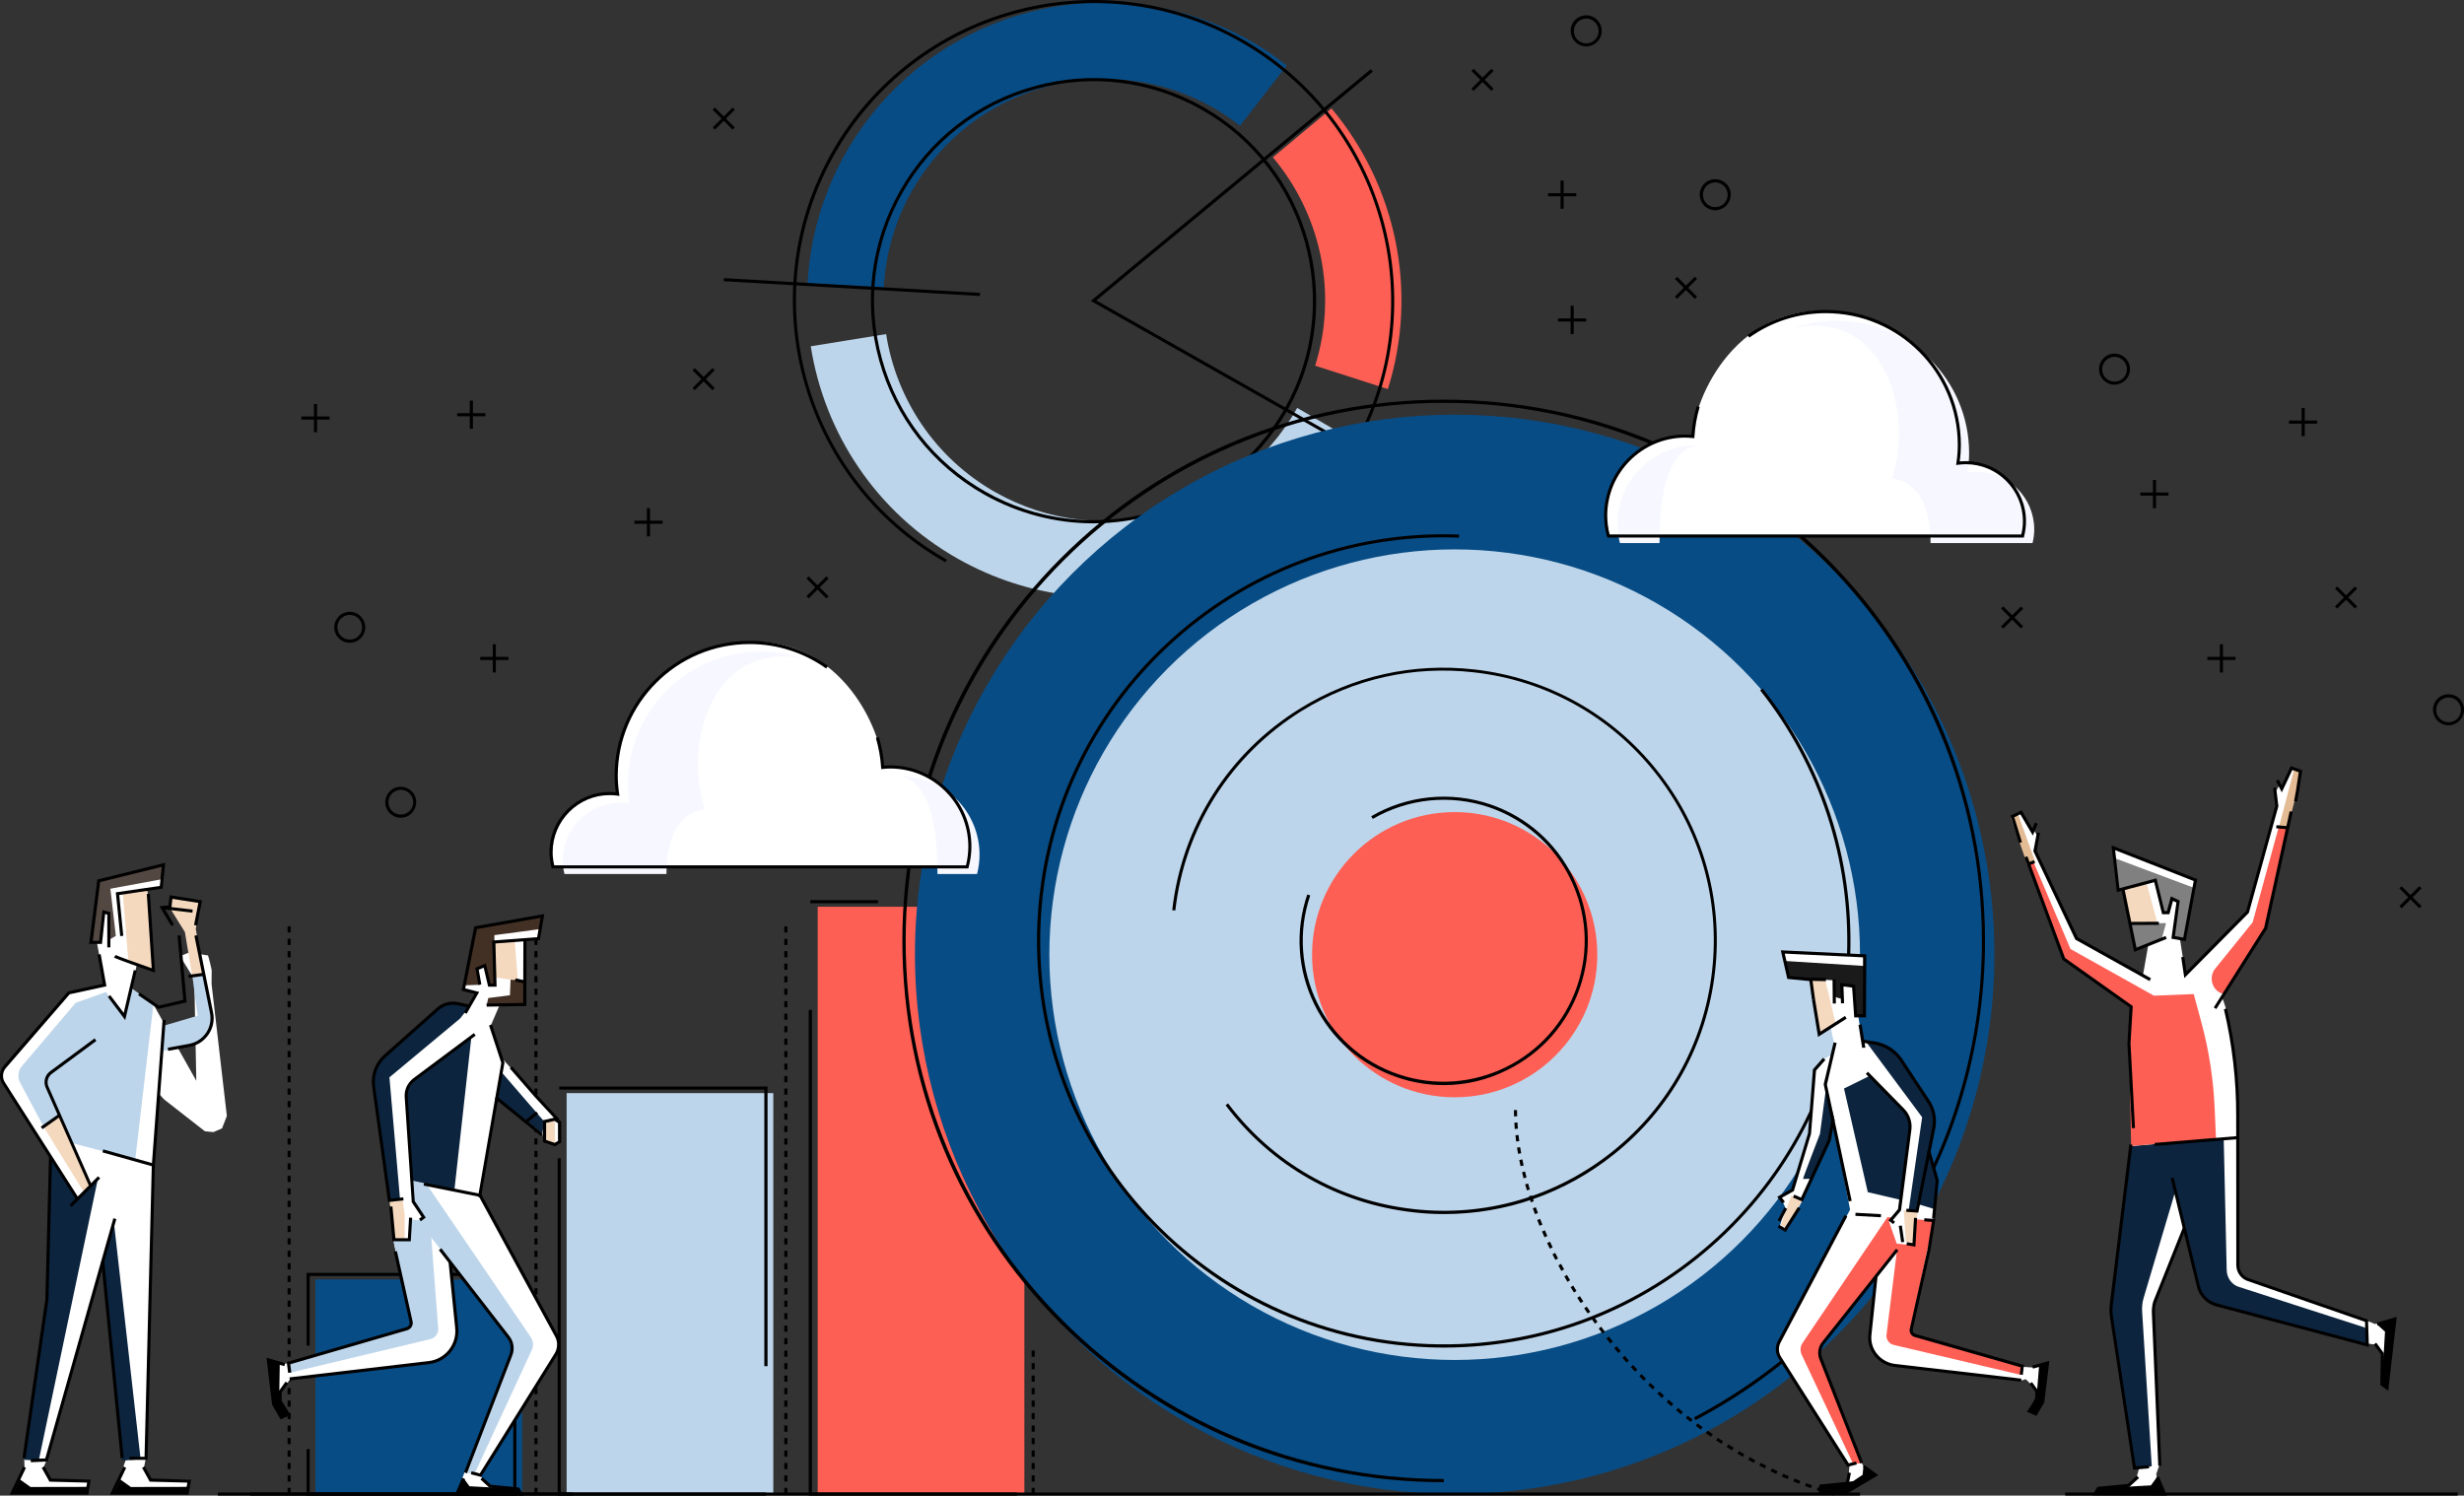 <?xml version="1.0" encoding="utf-8"?>
<!-- Generator: Adobe Illustrator 24.3.0, SVG Export Plug-In . SVG Version: 6.00 Build 0)  -->
<svg version="1.1" id="_x2014_ÎÓÈ_x5F_1" xmlns="http://www.w3.org/2000/svg" xmlns:xlink="http://www.w3.org/1999/xlink"
	 x="0px" y="0px" viewBox="0 0 2308.2 1401.2" style="enable-background:new 0 0 2308.2 1401.2;" xml:space="preserve">
<rect x="0" y="0" width="2308.2" height="1401.2" fill="#333333" stroke="none"/>
<style type="text/css">
	.st0{fill:#FFFFFF;}
	.st1{fill:#BDD5EA;}
	.st2{fill:#074C85;}
	.st3{fill:#FE5F55;}
	.st4{fill:#F4D9BF;}
	.st5{fill:#0C243E;}
	.st6{fill:#534741;}
	.st7{fill:#E3BB94;}
	.st8{fill:#808080;}
	.st9{fill:#423024;}
	.st10{fill:#1A1A1A;}
	.st11{fill:#F7F7FF;}
</style>
<g>
	<path class="st0" d="M175.4,1397.2l1.9-10.6l-36-0.7l-6.5-10.7l2.1-10.6l6.8-272.8l4.8-67.4l5.6,5.9l37.8,29.5c0,0,7.9,0.9,8.1,0.8
		c0.2-0.1,8-3.5,8-3.5l4.5-11.6L198.2,922c0,0,0.1-12.1,0.1-13s-3.2-13.9-3.5-13.9c-0.3,0-17.9-2.7-17.9-2.7l-8.2,3.4l13.3,21.6
		l1.9,95.2L143.7,941c0,0-20-14.6-20.2-14.8c-0.2-0.2,4.7-22.7,4.7-22.7l16,5.9l-5-69.3l-2-6.8l13.9-2l1.4-13.8L91,833.3l-5.8,50.2
		h5.7l7.2,39.8l-33,5.7L3,1001.7l-0.9,6.8v5l45.2,71.7L43.7,1219l-21,146.8l0.3,10L12.9,1398l68.3-0.7l1.7-10.6H46.6l-6.1-11.3
		l3.2-7.6l51.1-181.1l1.3,2.3l18.2,176.4l3.6,2.1l-10.8,30.5L175.4,1397.2z"/>
	<path class="st1" d="M153.8,960.8l31.4-9.2l-5-37.1l10.7-1l7.8,39.6c0,0-1,21.2-19,25.7c-18,4.5-26.9,5.6-26.9,5.6L153.8,960.8z"/>
	<g>
		<g>
			<path class="st2" d="M854.2,179c56.3-99.5,182.6-134.5,282.2-78.2c9,5.1,17.3,10.9,25.2,17.1l43.8-56.5
				c-10.6-8.3-21.7-16.1-33.8-22.9C1037.7-37.2,867.7,9.9,792,143.8c-21.9,38.6-33.2,80.2-35.5,121.7l71.4,3.9
				C829.6,238.6,838,207.7,854.2,179z"/>
			<path class="st1" d="M897.2,523.4c133.9,75.8,303.9,28.7,379.7-105.2c0,0,0-0.1,0.1-0.1l-61.9-36c-0.2,0.3-0.3,0.6-0.4,0.9
				c-56.3,99.5-182.6,134.5-282.2,78.2c-57.2-32.4-93-88-102.4-148.2l-70.6,11.4C772.2,405.3,820.3,479.9,897.2,523.4z"/>
			<path class="st3" d="M1232,342.6l68.1,21.9c28.8-91.5,7.8-190.8-52.8-262.9l-54.9,45.8C1237.5,201,1253.3,274.7,1232,342.6z"/>
		</g>
		<g>
			<path d="M1055.9,561.7l-0.3-2.9c88.6-10,167.6-62.3,211.5-139.8c75.7-133.8,28.5-304.3-105.3-380
				c-133.8-75.7-304.3-28.5-380,105.3C706,278.2,753.2,448.6,887,524.3l-1.4,2.5c-135.2-76.5-182.9-248.8-106.4-384
				C855.7,7.7,1028-40,1163.2,36.5c135.2,76.5,182.9,248.8,106.4,384C1225.3,498.8,1145.4,551.5,1055.9,561.7z"/>
		</g>
		<g>
			<polygon points="1307.3,443.5 1021.8,281.9 1284.1,64.8 1286,67.1 1027,281.5 1308.7,441 			"/>
		</g>
		<g>
			
				<rect x="796.6" y="148.4" transform="matrix(5.766353e-02 -0.998 0.998 5.766353e-02 483.893 1049.898)" width="2.9" height="240.5"/>
		</g>
		<g>
			<path d="M1024.1,490.3c-35.5,0-70.6-9.2-102.4-27.1c-48.5-27.4-83.3-72.1-98.2-125.8c-14.9-53.7-8-109.9,19.5-158.4
				c27.4-48.5,72.1-83.3,125.8-98.2c53.7-14.9,109.9-8,158.4,19.5c100,56.6,135.4,184.1,78.8,284.1c-27.4,48.5-72.1,83.3-125.8,98.2
				C1061.6,487.7,1042.8,490.3,1024.1,490.3z M923.1,460.6c47.8,27,103.3,33.9,156.2,19.2c52.9-14.7,97-49.1,124-96.8
				c55.8-98.6,21-224.3-77.6-280.2c-47.8-27-103.2-33.9-156.2-19.2c-52.9,14.7-97,49.1-124,96.8c-27,47.8-33.9,103.2-19.2,156.2
				C840.9,389.5,875.3,433.6,923.1,460.6z"/>
		</g>
	</g>
	<g>
		<rect x="766" y="849.5" class="st3" width="193.6" height="549.8"/>
		<rect x="530.8" y="1024.1" class="st1" width="193.6" height="375.2"/>
		<rect x="295.5" y="1198.7" class="st2" width="193.6" height="200.6"/>
	</g>
	<circle class="st2" cx="1362.7" cy="894.1" r="505.6"/>
	<polygon class="st4" points="180.1,914.5 173.2,873.2 159.2,850.7 160.8,840.5 187.5,845.7 183.4,870.4 190.8,912.6 	"/>
	<path class="st4" d="M120.3,900.7l-5.2-62.8c0,0,21.2-4.5,22-4.7c0.8-0.1,2.2,8.9,2.2,8.9l4.9,67.2L120.3,900.7z"/>
	<polygon class="st4" points="55.7,1044.6 40.6,1055.3 78.9,1117.4 84.6,1110.4 	"/>
	<polygon points="175.4,1398.7 176.3,1393 122.6,1393.1 112.6,1386 106.5,1398.7 	"/>
	<polygon points="81.4,1398.7 82.4,1393 28.6,1393.1 18.6,1386 12.5,1398.7 	"/>
	<polygon class="st5" points="131.7,1367 106.5,1143.5 96.2,1181.8 114.4,1368.4 	"/>
	<polygon class="st5" points="91.4,1105.8 36.3,1368.4 22.4,1367.6 43.9,1217.4 47.3,1083.7 72.3,1122.8 90.3,1105.8 	"/>
	<path class="st1" d="M126.7,1086.4l17-145.4l-21.1-15.5c0,0-4.9,26.2-5.4,26.5c-0.5,0.3-17.9-22.6-17.9-22.6l-28.4,10.1l-50.4,59.3
		c-3.7,4.3-4.3,10.5-1.7,15.5l21.9,41l15-10.6l11.9,26.3L126.7,1086.4z"/>
	<polygon class="st6" points="151.8,823.7 103.4,832.6 108.5,876.8 102.2,880.5 101.4,855.6 97.2,854.5 93.4,881.8 85.2,882.9 
		92.5,825.2 153.1,810.2 	"/>
	<circle class="st1" cx="1362.7" cy="894.4" r="379.7"/>
	<circle class="st3" cx="1362.7" cy="894.4" r="133.6"/>
	<g>
		<path class="st0" d="M2235.1,1295c1.1-0.3,6.3-57.1,6.3-57.1l-16.6,2.5l-7.7-3.1l-113.3-39.6c0,0-7.8-5.2-7.3-15.9
			c0.5-10.7-0.1-118.9-0.1-118.9s1.3-89.3-14.9-128.6l41.2-66.2l24.6-113.8c0,0,3.4-9.3,3.5-10c0.2-0.8,3.3-22,3.3-22l-6.5-2.7
			c0,0-9,20.1-9.5,19.6c-0.5-0.5-2.5-4-2.5-4l-4.4,7.3l1.3,13.4l-27.7,99.3l-57.4,58.6l-5.2-33.6l5.3-0.7l9.1-53.8l-1.3-1.6
			l-75.6-29.7l4.5,39.7l4.3-1.1l11.7,56.6l12.3-4.6l-5,28.3l-62.3-34c0,0-39.3-81.7-38.9-81.9c0.4-0.2,2.5-13.4,2.6-13.7
			c0.1-0.3-3.9-6.2-3.9-6.2l-0.9,2.2l-11.1-18.9l-7.8,4.3l17,49.4l31.6,84.4l62.6,44.4l-2,35.6l2.7,93l-20.4,155.1l22.8,148.1l4.5,0
			l-2.9,10.3l-11.5,11.4l33.3,1.2l-3-17l3.3-9.5l-5.9-146.5l4.8-16.1l25-57.3l12.9,55.6l5.6,9.6l8.3,5.5l143.5,37.8l0.8-1.4l6.6,1
			l8.3,10.6L2235.1,1295z"/>
		<path class="st5" d="M1995.5,1073.8l87.6-7.6l2.8,123.8c0.2,7.2,4.7,13.5,11.3,15.6l118.4,38.2l2,16l-143.5-37.5l-8.6-7l-4.4-6.9
			l-21.8-88.7l-2.3-1.1l-28.8,97c-1.3,4.3-1.8,8.8-1.5,13.3l9,144.8l-16,1.4l-21.6-142.1c-0.5-3.4-0.6-6.9-0.2-10.3L1995.5,1073.8z"
			/>
		<g>
			<g>
				<polygon class="st7" points="1899.3,810.4 1883.8,766.2 1890.4,762.6 1906.7,807.9 				"/>
				<polygon class="st7" points="2148.9,721.4 2135,774.3 2143.1,775.1 2150.3,747.1 2155,722.6 				"/>
				<path class="st3" d="M2075.5,907l34.7-42.9l24.5-89.5l7.9,0.7l-20.3,94.2l-39,61.7C2072.6,929.4,2068.1,915.5,2075.5,907z"/>
				<path class="st3" d="M2075.9,1066.8l-1.2-27.1c-1.1-27.8-5.3-55.4-12.6-82.2l-7.1-26.2l-37.3,1.5l-78.1-43.7l-34.4-80.9
					l-4.2,1.8l32.4,87.8l63.1,47l-2.1,32.5l2,96.4L2075.9,1066.8z"/>
				<g>
					<path d="M2219.1,1261.9l-143.1-38c-9-2.4-15.9-9.6-18.1-18.8l-24.5-101.3l2.8-0.7l24.5,101.3c1.9,8.2,8.1,14.6,16,16.7
						l139.3,37l-0.5-19.7l-110.1-38.3c-6.3-2.2-10.5-8.2-10.5-14.9l-0.1-137.4l0-2.4c0.1-33.6-3.8-67.2-11.5-99.9l2.8-0.7
						c7.8,32.9,11.7,66.8,11.6,100.6l0,2.4l0.1,137.4c0,5.5,3.4,10.4,8.5,12.2l112,38.9L2219.1,1261.9z"/>
				</g>
				<g>
					<polygon points="2046.2,916.3 2043.3,896.8 2046.2,896.4 2048.2,910.1 2104.1,853.6 2131.4,754.9 2129.3,738.2 2132.2,737.8 
						2134.3,755.1 2134.3,755.4 2106.7,855.1 2106.5,855.4 					"/>
				</g>
				<g>
					<polygon points="2076.2,945.3 2073.8,943.8 2121,869 2144.9,760 2147.8,760.6 2123.8,870.1 2123.7,870.3 					"/>
				</g>
				<g>
					<polygon points="2013.6,919.1 1944.1,880.3 1904.8,797.5 1908.1,779.9 1911,780.5 1907.9,797.1 1946.4,878.2 2015,916.5 					
						"/>
				</g>
				<g>
					<polygon points="1997.1,1057 1992.9,977.4 1994.9,943.9 1932,899.3 1896.5,803.2 1899.2,802.2 1934.5,897.5 1997.9,942.5 
						1995.8,977.4 2000,1056.8 					"/>
				</g>
				<g>
					<polygon points="2151.8,751.1 2149,750.6 2150.9,740.1 2153.4,723.5 2147.4,721.4 2137.5,742.3 2132,731.7 2134.6,730.3 
						2137.4,735.8 2145.9,717.7 2156.7,721.6 2153.8,740.6 					"/>
				</g>
				<g>
					<polygon points="1891.3,789.8 1883.4,764.1 1893.8,759.1 1903.9,776.3 1906.2,770.6 1908.9,771.7 1904.3,782.8 1892.6,762.9 
						1886.9,765.7 1894.1,788.9 					"/>
				</g>
				<g>
					
						<rect x="2017.5" y="1067.1" transform="matrix(0.997 -8.214263e-02 8.214263e-02 0.997 -80.82 172.575)" width="79" height="2.9"/>
				</g>
				<g>
					
						<rect x="2136.7" y="768.9" transform="matrix(8.638091e-02 -0.996 0.996 8.638091e-02 1181.88 2837.719)" width="2.9" height="11.1"/>
				</g>
				<g>
					<rect x="1900.3" y="807" transform="matrix(0.932 -0.361 0.361 0.932 -163.505 742.295)" width="6.9" height="2.9"/>
				</g>
			</g>
			<g>
				<polygon class="st8" points="1980.8,803.9 2055.3,831.8 2046.4,880.1 2035.7,878.2 2041,844.5 2035.2,842.2 2031.5,855.3 
					2026.5,855 2018.3,824.3 1984.2,834 				"/>
				<polygon class="st8" points="2024.9,880.2 2029.1,864.8 1995.9,865.5 2000.3,889.5 				"/>
				<polygon class="st4" points="2021.1,865.1 2010.8,826.9 1989.3,833.3 1995.2,865.2 				"/>
				<g>
					<path d="M2047.5,881.8l-13.4-2.4l4.7-33.9l-3.2-1.5l-3.4,12.5l-6.8,0l-7.4-30l-35,9.3L1978,792l80.3,31.6L2047.5,881.8z
						 M2037.4,877l7.8,1.4l9.8-53l-73.6-28.9l4,35.6l34.7-9.2l7.5,30.6l2.3,0l3.7-13.7l8.3,3.9L2037.4,877z"/>
				</g>
				<g>
					<rect x="1995.2" y="863.6" transform="matrix(1 -5.201668e-03 5.201668e-03 1 -4.473 10.461)" width="27.1" height="2.9"/>
				</g>
				<g>
					<polygon points="1999.2,891.8 1987.2,833.1 1990.1,832.5 2001.4,887.8 2028.6,876.9 2029.7,879.6 					"/>
				</g>
			</g>
		</g>
		<path d="M1965.1,1394.3c0.5,0,49.8-2.7,49.8-2.7l5.5-7.5l7,15l-64-0.3L1965.1,1394.3z"/>
		<path d="M2231.3,1297.4c0.1-0.5,2.9-49.8,2.9-49.8l-6.9-6.3l15.7-5.3l-7.3,63.5L2231.3,1297.4z"/>
		<g>
			<path d="M2021.8,1373.3l-6-143.5c-0.1-3.5,0.3-7.1,1.3-10.5l27.8-69.4l2.7,1.1l-27.8,69.2c-0.9,3-1.3,6.2-1.1,9.4l6,143.5
				L2021.8,1373.3z"/>
		</g>
		<g>
			<path d="M1998.3,1376.9l-21.8-143.4c-0.5-3.6-0.6-7.2-0.2-10.8l18.4-150.6l2.9,0.4l-18.4,150.6c-0.4,3.3-0.4,6.7,0.1,10
				l21.4,140.7l12.4-1.1l0.2,2.9L1998.3,1376.9z"/>
		</g>
		<g>
			<polygon points="2029.9,1401.2 1960.1,1400.9 1964.8,1393 1993.4,1390.2 2001.8,1382.6 2003.8,1384.7 1994.7,1393 1966.5,1395.7 
				1965.2,1398 2025.5,1398.2 2019.7,1384.3 2022.4,1383.2 			"/>
		</g>
		<g>
			<polygon points="2237.2,1303 2229.8,1297.5 2230.3,1268.7 2223.6,1259.6 2226,1257.9 2233.2,1267.8 2232.8,1296.1 2234.9,1297.7 
				2241.8,1237.8 2227.3,1242 2226.5,1239.2 2245.2,1233.7 			"/>
		</g>
	</g>
	<g>
		<path d="M2293.7,679.5c-2.2,0-4.3-0.5-6.3-1.5c-3.5-1.7-6.1-4.6-7.4-8.3c-1.3-3.7-1.1-7.6,0.6-11.1c1.7-3.5,4.6-6.1,8.3-7.4
			c3.7-1.3,7.6-1,11.1,0.6c3.5,1.7,6.1,4.6,7.4,8.3c1.3,3.7,1.1,7.6-0.6,11.1c-1.7,3.5-4.6,6.1-8.3,7.4
			C2296.9,679.3,2295.3,679.5,2293.7,679.5z M2293.7,653.4c-1.3,0-2.6,0.2-3.8,0.7c-2.9,1-5.3,3.1-6.6,5.9c-1.3,2.8-1.5,5.9-0.5,8.9
			c1,2.9,3.1,5.3,5.9,6.6c2.8,1.3,5.9,1.5,8.9,0.5c2.9-1,5.3-3.1,6.6-5.9c1.3-2.8,1.5-5.9,0.5-8.9c-1-2.9-3.1-5.3-5.9-6.6
			C2297.1,653.8,2295.4,653.4,2293.7,653.4z"/>
	</g>
	<g>
		<path d="M1980.8,360.4c-2.2,0-4.3-0.5-6.3-1.5c-3.5-1.7-6.1-4.6-7.4-8.3c-2.6-7.6,1.4-15.9,8.9-18.5c3.7-1.3,7.6-1,11.1,0.6
			c3.5,1.7,6.1,4.6,7.4,8.3c1.3,3.7,1.1,7.6-0.6,11.1c-1.7,3.5-4.6,6.1-8.3,7.4C1984,360.1,1982.4,360.4,1980.8,360.4z
			 M1980.8,334.3c-1.3,0-2.6,0.2-3.8,0.7c-6,2.1-9.2,8.7-7.1,14.8c1,2.9,3.1,5.3,5.9,6.6c2.8,1.3,5.9,1.5,8.9,0.5
			c2.9-1,5.3-3.1,6.6-5.9c1.3-2.8,1.5-5.9,0.5-8.9c-1-2.9-3.1-5.3-5.9-6.6C1984.3,334.7,1982.6,334.3,1980.8,334.3z"/>
	</g>
	<g>
		<path d="M327.6,602.2c-6,0-11.6-3.8-13.7-9.7c-2.6-7.6,1.4-15.9,8.9-18.5c3.7-1.3,7.6-1.1,11.1,0.6c3.5,1.7,6.1,4.6,7.4,8.3
			c1.3,3.7,1.1,7.6-0.6,11.1c-1.7,3.5-4.6,6.1-8.3,7.4C330.8,601.9,329.2,602.2,327.6,602.2z M323.8,576.7c-6,2.1-9.2,8.7-7.1,14.8
			c2.1,6,8.7,9.2,14.8,7.1c2.9-1,5.3-3.1,6.6-5.9c1.3-2.8,1.5-5.9,0.5-8.9c-1-2.9-3.1-5.3-5.9-6.6
			C329.9,575.9,326.7,575.7,323.8,576.7L323.8,576.7z"/>
	</g>
	<g>
		<path d="M375.4,766.1c-6,0-11.6-3.8-13.7-9.7c-2.6-7.6,1.4-15.9,8.9-18.5c7.6-2.6,15.9,1.4,18.5,8.9c2.6,7.6-1.4,15.9-8.9,18.5
			C378.6,765.8,377,766.1,375.4,766.1z M375.4,739.9c-1.3,0-2.6,0.2-3.8,0.7c-6,2.1-9.2,8.7-7.1,14.8c1,2.9,3.1,5.3,5.9,6.6
			c2.8,1.3,5.9,1.5,8.9,0.5c2.9-1,5.3-3.1,6.6-5.9c1.3-2.8,1.5-5.9,0.5-8.9c-1-2.9-3.1-5.3-5.9-6.6
			C378.8,740.3,377.1,739.9,375.4,739.9z"/>
	</g>
	<g>
		<path d="M1485.9,43.5c-2.2,0-4.3-0.5-6.3-1.5c-3.5-1.7-6.1-4.6-7.4-8.3c-1.3-3.7-1.1-7.6,0.6-11.1c1.7-3.5,4.6-6.1,8.3-7.4
			c3.7-1.3,7.6-1.1,11.1,0.6c3.5,1.7,6.1,4.6,7.4,8.3c1.3,3.7,1.1,7.6-0.6,11.1c-1.7,3.5-4.6,6.1-8.3,7.4
			C1489.1,43.3,1487.5,43.5,1485.9,43.5z M1485.9,17.4c-1.3,0-2.6,0.2-3.8,0.7c-2.9,1-5.3,3.1-6.6,5.9c-1.3,2.8-1.5,5.9-0.5,8.9
			c1,2.9,3.1,5.3,5.9,6.6c2.8,1.3,5.9,1.5,8.9,0.5c2.9-1,5.3-3.1,6.6-5.9c1.3-2.8,1.5-5.9,0.5-8.9c-1-2.9-3.1-5.3-5.9-6.6
			C1489.4,17.8,1487.7,17.4,1485.9,17.4z"/>
	</g>
	<g>
		<path d="M1606.8,197c-2.2,0-4.3-0.5-6.3-1.5c-3.5-1.7-6.1-4.6-7.4-8.3c-1.3-3.7-1.1-7.6,0.6-11.1c1.7-3.5,4.6-6.1,8.3-7.4
			c7.6-2.6,15.9,1.4,18.5,8.9c2.6,7.6-1.4,15.9-8.9,18.5C1610,196.7,1608.4,197,1606.8,197z M1603,171.5c-2.9,1-5.3,3.1-6.6,5.9
			c-1.3,2.8-1.5,5.9-0.5,8.9c1,2.9,3.1,5.3,5.9,6.6c2.8,1.3,5.9,1.5,8.9,0.5c6-2.1,9.2-8.7,7.1-14.8
			C1615.7,172.6,1609,169.4,1603,171.5L1603,171.5z"/>
	</g>
	<g>
		<g>
			<rect x="2144.3" y="394" width="26.4" height="2.9"/>
		</g>
		<g>
			<rect x="2156.1" y="382.2" width="2.9" height="26.4"/>
		</g>
	</g>
	<g>
		<g>
			<rect x="1459.5" y="298.3" width="26.4" height="2.9"/>
		</g>
		<g>
			<rect x="1471.3" y="286.5" width="2.9" height="26.4"/>
		</g>
	</g>
	<g>
		<g>
			<rect x="594.3" y="487.8" width="26.4" height="2.9"/>
		</g>
		<g>
			<rect x="606" y="476.1" width="2.9" height="26.4"/>
		</g>
	</g>
	<g>
		<g>
			<rect x="449.9" y="615.4" width="26.4" height="2.9"/>
		</g>
		<g>
			<rect x="461.6" y="603.6" width="2.9" height="26.4"/>
		</g>
	</g>
	<g>
		<g>
			<rect x="282.3" y="390.2" width="26.4" height="2.9"/>
		</g>
		<g>
			<rect x="294.1" y="378.5" width="2.9" height="26.4"/>
		</g>
	</g>
	<g>
		<g>
			<rect x="428.3" y="387.1" width="26.4" height="2.9"/>
		</g>
		<g>
			<rect x="440.1" y="375.3" width="2.9" height="26.4"/>
		</g>
	</g>
	<g>
		<g>
			<rect x="2067.8" y="615.4" width="26.4" height="2.9"/>
		</g>
		<g>
			<rect x="2079.5" y="603.6" width="2.9" height="26.4"/>
		</g>
	</g>
	<g>
		<g>
			<rect x="2005" y="461.4" width="26.4" height="2.9"/>
		</g>
		<g>
			<rect x="2016.8" y="449.7" width="2.9" height="26.4"/>
		</g>
	</g>
	<g>
		<g>
			<rect x="1450.2" y="181" width="26.4" height="2.9"/>
		</g>
		<g>
			<rect x="1461.9" y="169.2" width="2.9" height="26.4"/>
		</g>
	</g>
	<g>
		<g>
			<rect x="2256.9" y="827.2" transform="matrix(0.707 -0.707 0.707 0.707 67.228 1843.093)" width="2.9" height="26.4"/>
		</g>
		<g>
			<rect x="2245.2" y="838.9" transform="matrix(0.707 -0.707 0.707 0.707 67.247 1843.134)" width="26.4" height="2.9"/>
		</g>
	</g>
	<g>
		<g>
			<rect x="2196.6" y="546.4" transform="matrix(0.707 -0.707 0.707 0.707 248.075 1718.176)" width="2.9" height="26.4"/>
		</g>
		<g>
			<rect x="2184.8" y="558.2" transform="matrix(0.707 -0.707 0.707 0.707 248.047 1718.128)" width="26.4" height="2.9"/>
		</g>
	</g>
	<g>
		<g>
			<rect x="1883.7" y="565.1" transform="matrix(0.707 -0.707 0.707 0.707 143.198 1502.353)" width="2.9" height="26.4"/>
		</g>
		<g>
			<rect x="1871.9" y="576.9" transform="matrix(0.707 -0.707 0.707 0.707 143.237 1502.428)" width="26.4" height="2.9"/>
		</g>
	</g>
	<g>
		<g>
			<rect x="1578.1" y="256.3" transform="matrix(0.707 -0.707 0.707 0.707 272.138 1195.902)" width="2.9" height="26.4"/>
		</g>
		<g>
			<rect x="1566.4" y="268" transform="matrix(0.707 -0.707 0.707 0.707 272.112 1195.866)" width="26.4" height="2.9"/>
		</g>
	</g>
	<g>
		<g>
			<rect x="657.8" y="342" transform="matrix(0.707 -0.707 0.707 0.707 -58.075 570.207)" width="2.9" height="26.4"/>
		</g>
		<g>
			<rect x="646.1" y="353.7" transform="matrix(0.707 -0.707 0.707 0.707 -58.075 570.207)" width="26.4" height="2.9"/>
		</g>
	</g>
	<g>
		<g>
			<rect x="676.6" y="97.8" transform="matrix(0.707 -0.707 0.707 0.707 120.088 511.986)" width="2.9" height="26.4"/>
		</g>
		<g>
			<rect x="664.9" y="109.6" transform="matrix(0.707 -0.707 0.707 0.707 120.088 511.986)" width="26.4" height="2.9"/>
		</g>
	</g>
	<g>
		<g>
			<rect x="764.5" y="537.1" transform="matrix(0.707 -0.707 0.707 0.707 -164.765 702.809)" width="2.9" height="26.4"/>
		</g>
		<g>
			<rect x="752.8" y="548.8" transform="matrix(0.707 -0.707 0.707 0.707 -164.764 702.812)" width="26.4" height="2.9"/>
		</g>
	</g>
	<g>
		<g>
			<rect x="1387.5" y="61.4" transform="matrix(0.707 -0.707 0.707 0.707 354.067 1004.015)" width="2.9" height="26.4"/>
		</g>
		<g>
			<rect x="1375.7" y="73.2" transform="matrix(0.707 -0.707 0.707 0.707 354.02 1003.963)" width="26.4" height="2.9"/>
		</g>
	</g>
	<g>
		<rect x="164.8" y="837.5" transform="matrix(0.115 -0.993 0.993 0.115 -699.185 919.035)" width="2.9" height="29"/>
	</g>
	<g>
		<rect x="176" y="912.1" transform="matrix(0.992 -0.129 0.129 0.992 -115.921 31.161)" width="14.9" height="2.9"/>
	</g>
	<g>
		<rect x="1934.6" y="1398.3" width="367.7" height="2.9"/>
	</g>
	<g>
		<path d="M272.3,1399.7h-2.9v-5.8h2.9V1399.7z M272.3,1388h-2.9v-5.8h2.9V1388z M272.3,1376.4h-2.9v-5.8h2.9V1376.4z M272.3,1364.7
			h-2.9v-5.8h2.9V1364.7z M272.3,1353h-2.9v-5.8h2.9V1353z M272.3,1341.3h-2.9v-5.8h2.9V1341.3z M272.3,1329.6h-2.9v-5.8h2.9V1329.6
			z M272.3,1317.9h-2.9v-5.8h2.9V1317.9z M272.3,1306.2h-2.9v-5.8h2.9V1306.2z M272.3,1294.5h-2.9v-5.8h2.9V1294.5z M272.3,1282.8
			h-2.9v-5.8h2.9V1282.8z M272.3,1271.1h-2.9v-5.8h2.9V1271.1z M272.3,1259.4h-2.9v-5.8h2.9V1259.4z M272.3,1247.7h-2.9v-5.8h2.9
			V1247.7z M272.3,1236h-2.9v-5.8h2.9V1236z M272.3,1224.3h-2.9v-5.8h2.9V1224.3z M272.3,1212.7h-2.9v-5.8h2.9V1212.7z M272.3,1201
			h-2.9v-5.8h2.9V1201z M272.3,1189.3h-2.9v-5.8h2.9V1189.3z M272.3,1177.6h-2.9v-5.8h2.9V1177.6z M272.3,1165.9h-2.9v-5.8h2.9
			V1165.9z M272.3,1154.2h-2.9v-5.8h2.9V1154.2z M272.3,1142.5h-2.9v-5.8h2.9V1142.5z M272.3,1130.8h-2.9v-5.8h2.9V1130.8z
			 M272.3,1119.1h-2.9v-5.8h2.9V1119.1z M272.3,1107.4h-2.9v-5.8h2.9V1107.4z M272.3,1095.7h-2.9v-5.8h2.9V1095.7z M272.3,1084h-2.9
			v-5.8h2.9V1084z M272.3,1072.3h-2.9v-5.8h2.9V1072.3z M272.3,1060.6h-2.9v-5.8h2.9V1060.6z M272.3,1049h-2.9v-5.8h2.9V1049z
			 M272.3,1037.3h-2.9v-5.8h2.9V1037.3z M272.3,1025.6h-2.9v-5.8h2.9V1025.6z M272.3,1013.9h-2.9v-5.8h2.9V1013.9z M272.3,1002.2
			h-2.9v-5.8h2.9V1002.2z M272.3,990.5h-2.9v-5.8h2.9V990.5z M272.3,978.8h-2.9v-5.8h2.9V978.8z M272.3,967.1h-2.9v-5.8h2.9V967.1z
			 M272.3,955.4h-2.9v-5.8h2.9V955.4z M272.3,943.7h-2.9v-5.8h2.9V943.7z M272.3,932h-2.9v-5.8h2.9V932z M272.3,920.3h-2.9v-5.8h2.9
			V920.3z M272.3,908.6h-2.9v-5.8h2.9V908.6z M272.3,896.9h-2.9v-5.8h2.9V896.9z M272.3,885.3h-2.9v-5.8h2.9V885.3z M272.3,873.6
			h-2.9v-5.8h2.9V873.6z"/>
	</g>
	<g>
		<path d="M503.5,1399.7h-2.9v-5.8h2.9V1399.7z M503.5,1388h-2.9v-5.8h2.9V1388z M503.5,1376.4h-2.9v-5.8h2.9V1376.4z M503.5,1364.7
			h-2.9v-5.8h2.9V1364.7z M503.5,1353h-2.9v-5.8h2.9V1353z M503.5,1341.3h-2.9v-5.8h2.9V1341.3z M503.5,1329.6h-2.9v-5.8h2.9V1329.6
			z M503.5,1317.9h-2.9v-5.8h2.9V1317.9z M503.5,1306.2h-2.9v-5.8h2.9V1306.2z M503.5,1294.5h-2.9v-5.8h2.9V1294.5z M503.5,1282.8
			h-2.9v-5.8h2.9V1282.8z M503.5,1271.1h-2.9v-5.8h2.9V1271.1z M503.5,1259.4h-2.9v-5.8h2.9V1259.4z M503.5,1247.7h-2.9v-5.8h2.9
			V1247.7z M503.5,1236h-2.9v-5.8h2.9V1236z M503.5,1224.3h-2.9v-5.8h2.9V1224.3z M503.5,1212.7h-2.9v-5.8h2.9V1212.7z M503.5,1201
			h-2.9v-5.8h2.9V1201z M503.5,1189.3h-2.9v-5.8h2.9V1189.3z M503.5,1177.6h-2.9v-5.8h2.9V1177.6z M503.5,1165.9h-2.9v-5.8h2.9
			V1165.9z M503.5,1154.2h-2.9v-5.8h2.9V1154.2z M503.5,1142.5h-2.9v-5.8h2.9V1142.5z M503.5,1130.8h-2.9v-5.8h2.9V1130.8z
			 M503.5,1119.1h-2.9v-5.8h2.9V1119.1z M503.5,1107.4h-2.9v-5.8h2.9V1107.4z M503.5,1095.7h-2.9v-5.8h2.9V1095.7z M503.5,1084h-2.9
			v-5.8h2.9V1084z M503.5,1072.3h-2.9v-5.8h2.9V1072.3z M503.5,1060.6h-2.9v-5.8h2.9V1060.6z M503.5,1049h-2.9v-5.8h2.9V1049z
			 M503.5,1037.3h-2.9v-5.8h2.9V1037.3z M503.5,1025.6h-2.9v-5.8h2.9V1025.6z M503.5,1013.9h-2.9v-5.8h2.9V1013.9z M503.5,1002.2
			h-2.9v-5.8h2.9V1002.2z M503.5,990.5h-2.9v-5.8h2.9V990.5z M503.5,978.8h-2.9v-5.8h2.9V978.8z M503.5,967.1h-2.9v-5.8h2.9V967.1z
			 M503.5,955.4h-2.9v-5.8h2.9V955.4z M503.5,943.7h-2.9v-5.8h2.9V943.7z M503.5,932h-2.9v-5.8h2.9V932z M503.5,920.3h-2.9v-5.8h2.9
			V920.3z M503.5,908.6h-2.9v-5.8h2.9V908.6z M503.5,896.9h-2.9v-5.8h2.9V896.9z M503.5,885.3h-2.9v-5.8h2.9V885.3z M503.5,873.6
			h-2.9v-5.8h2.9V873.6z"/>
	</g>
	<g>
		<path d="M737.6,1399.7h-2.9v-5.8h2.9V1399.7z M737.6,1388h-2.9v-5.8h2.9V1388z M737.6,1376.4h-2.9v-5.8h2.9V1376.4z M737.6,1364.7
			h-2.9v-5.8h2.9V1364.7z M737.6,1353h-2.9v-5.8h2.9V1353z M737.6,1341.3h-2.9v-5.8h2.9V1341.3z M737.6,1329.6h-2.9v-5.8h2.9V1329.6
			z M737.6,1317.9h-2.9v-5.8h2.9V1317.9z M737.6,1306.2h-2.9v-5.8h2.9V1306.2z M737.6,1294.5h-2.9v-5.8h2.9V1294.5z M737.6,1282.8
			h-2.9v-5.8h2.9V1282.8z M737.6,1271.1h-2.9v-5.8h2.9V1271.1z M737.6,1259.4h-2.9v-5.8h2.9V1259.4z M737.6,1247.7h-2.9v-5.8h2.9
			V1247.7z M737.6,1236h-2.9v-5.8h2.9V1236z M737.6,1224.3h-2.9v-5.8h2.9V1224.3z M737.6,1212.7h-2.9v-5.8h2.9V1212.7z M737.6,1201
			h-2.9v-5.8h2.9V1201z M737.6,1189.3h-2.9v-5.8h2.9V1189.3z M737.6,1177.6h-2.9v-5.8h2.9V1177.6z M737.6,1165.9h-2.9v-5.8h2.9
			V1165.9z M737.6,1154.2h-2.9v-5.8h2.9V1154.2z M737.6,1142.5h-2.9v-5.8h2.9V1142.5z M737.6,1130.8h-2.9v-5.8h2.9V1130.8z
			 M737.6,1119.1h-2.9v-5.8h2.9V1119.1z M737.6,1107.4h-2.9v-5.8h2.9V1107.4z M737.6,1095.7h-2.9v-5.8h2.9V1095.7z M737.6,1084h-2.9
			v-5.8h2.9V1084z M737.6,1072.3h-2.9v-5.8h2.9V1072.3z M737.6,1060.6h-2.9v-5.8h2.9V1060.6z M737.6,1049h-2.9v-5.8h2.9V1049z
			 M737.6,1037.3h-2.9v-5.8h2.9V1037.3z M737.6,1025.6h-2.9v-5.8h2.9V1025.6z M737.6,1013.9h-2.9v-5.8h2.9V1013.9z M737.6,1002.2
			h-2.9v-5.8h2.9V1002.2z M737.6,990.5h-2.9v-5.8h2.9V990.5z M737.6,978.8h-2.9v-5.8h2.9V978.8z M737.6,967.1h-2.9v-5.8h2.9V967.1z
			 M737.6,955.4h-2.9v-5.8h2.9V955.4z M737.6,943.7h-2.9v-5.8h2.9V943.7z M737.6,932h-2.9v-5.8h2.9V932z M737.6,920.3h-2.9v-5.8h2.9
			V920.3z M737.6,908.6h-2.9v-5.8h2.9V908.6z M737.6,896.9h-2.9v-5.8h2.9V896.9z M737.6,885.3h-2.9v-5.8h2.9V885.3z M737.6,873.6
			h-2.9v-5.8h2.9V873.6z"/>
	</g>
	<g>
		<path d="M969.3,1399.7h-2.9v-5.8h2.9V1399.7z M969.3,1388h-2.9v-5.8h2.9V1388z M969.3,1376.4h-2.9v-5.8h2.9V1376.4z M969.3,1364.7
			h-2.9v-5.8h2.9V1364.7z M969.3,1353h-2.9v-5.8h2.9V1353z M969.3,1341.3h-2.9v-5.8h2.9V1341.3z M969.3,1329.6h-2.9v-5.8h2.9V1329.6
			z M969.3,1317.9h-2.9v-5.8h2.9V1317.9z M969.3,1306.2h-2.9v-5.8h2.9V1306.2z M969.3,1294.5h-2.9v-5.8h2.9V1294.5z M969.3,1282.8
			h-2.9v-5.8h2.9V1282.8z M969.3,1271.1h-2.9v-5.8h2.9V1271.1z"/>
	</g>
	<g>
		<rect x="204.1" y="1398.3" width="1538.3" height="2.9"/>
	</g>
	<g>
		<g>
			<rect x="759.1" y="843.3" width="63.4" height="2.9"/>
		</g>
		<g>
			<polygon points="952.7,1401.2 757.6,1401.2 757.6,946.1 760.6,946.1 760.6,1398.3 952.7,1398.3 			"/>
		</g>
		<g>
			<polygon points="719,1279.9 716,1279.9 716,1020.8 523.9,1020.8 523.9,1017.9 719,1017.9 			"/>
		</g>
		<g>
			<polygon points="717.5,1401.2 522.4,1401.2 522.4,1085.1 525.3,1085.1 525.3,1398.3 717.5,1398.3 			"/>
		</g>
		<g>
			<polygon points="483.7,1401.2 287.2,1401.2 287.2,1357.6 290.1,1357.6 290.1,1398.3 480.8,1398.3 480.8,1195.4 290.1,1195.4 
				290.1,1260.7 287.2,1260.7 287.2,1192.5 483.7,1192.5 			"/>
		</g>
	</g>
	<g>
		<g>
			<path d="M1352.5,1016.6c-14.6,0-29.3-2.4-43.6-7.3c-34.1-11.6-61.7-35.8-77.6-68.2c-15.9-32.3-18.3-69-6.7-103.1l2.8,0.9
				c-23.4,68.9,13.6,144.1,82.5,167.5c68.9,23.4,144.1-13.6,167.5-82.5c11.4-33.4,9-69.2-6.5-100.9c-15.6-31.6-42.6-55.3-75.9-66.7
				c-36.2-12.3-75.9-8.3-109,10.9l-1.5-2.5c33.8-19.7,74.4-23.7,111.4-11.2c34.1,11.6,61.7,35.8,77.6,68.2
				c15.9,32.3,18.3,69,6.7,103.1c-11.6,34.1-35.8,61.7-68.2,77.6C1393.2,1011.9,1372.9,1016.6,1352.5,1016.6z"/>
		</g>
		<g>
			<path d="M1352.9,1137.4c-9.7,0-19.5-0.5-29.3-1.7c-70.4-8-132.7-43.6-175.5-100.2l2.3-1.8c42.2,56,103.8,91.1,173.5,99
				c67.1,7.6,133.2-11.4,186.1-53.5c52.9-42.1,86.2-102.2,93.8-169.4c7.6-67.1-11.4-133.2-53.5-186.1
				c-42.1-52.9-102.2-86.2-169.4-93.8c-56.9-6.5-112.7,6-161.3,36C1153,707.3,1109.8,775.4,1101,853l-2.9-0.3
				c8.9-78.5,52.6-147.4,119.9-189c49.2-30.4,105.6-43,163.2-36.5c67.9,7.7,128.8,41.4,171.3,94.9c42.6,53.5,61.8,120.3,54.1,188.2
				c-7.7,67.9-41.4,128.8-94.9,171.3C1466,1118.1,1410.5,1137.4,1352.9,1137.4z"/>
		</g>
		<g>
			<path d="M1352.6,1262.5c-4.8,0-9.7-0.1-14.6-0.3c-209.9-7.9-374.2-185.2-366.3-395.1c7.9-209.9,185.2-374.2,395.1-366.3l-0.1,2.9
				c-208.3-7.9-384.1,155.2-392,363.5c-7.9,208.3,155.2,384.1,363.5,392c208.3,7.9,384.2-155.2,392-363.5
				c3.4-90-25.5-178.4-81.3-248.9l2.3-1.8c56.3,71,85.4,160.1,82,250.8C1725.3,1100.9,1556,1262.5,1352.6,1262.5z"/>
		</g>
		<g>
			<path d="M1352.4,1388.6c-135.4,0-262.8-52.7-358.6-148.5C898,1144.3,845.3,1017,845.3,881.5c0-135.4,52.7-262.8,148.5-358.6
				c95.8-95.8,223.1-148.5,358.6-148.5c135.4,0,262.8,52.7,358.6,148.5c95.8,95.8,148.5,223.1,148.5,358.6
				c0,188.9-103.9,360.9-271.2,449l-1.4-2.6c166.3-87.6,269.7-258.6,269.7-446.4c0-278-226.2-504.1-504.1-504.1
				c-278,0-504.1,226.2-504.1,504.1c0,278,226.2,504.1,504.1,504.1V1388.6z"/>
		</g>
	</g>
	<g>
		<path d="M145.3,911.2l-2.1-0.7c-8.1-2.8-34.8-12.2-36.5-13.5l1.8-2.3l-0.9,1.2l0.8-1.2c1.5,1,20.6,7.8,33.7,12.4l-4.6-69.6
			l2.9-0.2L145.3,911.2z"/>
	</g>
	<g>
		<polygon points="103.4,887.6 100.5,887.6 100.5,856.9 98.5,856.3 95.5,884.3 83.5,884.3 91.2,824 154.8,808.3 152.3,832.5 
			111.7,838.5 115.5,876.7 112.6,877 108.5,836 149.7,830 151.5,812.1 93.8,826.4 86.9,881.4 92.9,881.4 96,852.6 103.4,854.6 		"/>
	</g>
	<g>
		<polygon points="148.2,945.2 129.4,932.3 131,929.9 148.8,942.1 171.7,936.7 166.3,876.5 169.3,876.2 174.8,939 		"/>
	</g>
	<g>
		<path d="M157.6,984.5l-0.5-2.9l20.1-3.7c6.5-1.2,12.1-4.9,15.8-10.3c3.7-5.5,5-12.1,3.7-18.5l-14.6-72.4l2.9-0.6l14.6,72.4
			c1.5,7.2,0,14.6-4.2,20.7c-4.1,6.1-10.4,10.2-17.7,11.6L157.6,984.5z"/>
	</g>
	<g>
		<path d="M83.9,1112.2L42.8,1019c-2.4-5.5-0.7-11.9,4.1-15.4l41.7-30.8l1.7,2.4L48.6,1006c-3.7,2.8-5,7.6-3.2,11.9l41.1,93.2
			L83.9,1112.2z"/>
	</g>
	<g>
		<polygon points="138.2,1367.7 121.3,1367.7 121.3,1364.8 135.4,1364.8 142.2,1091.8 152.3,955.4 155.2,955.6 145.1,1092 		"/>
	</g>
	<g>
		
			<rect x="103.9" y="1181.4" transform="matrix(0.995 -9.847585e-02 9.847585e-02 0.995 -124.95 16.563)" width="2.9" height="185.3"/>
	</g>
	<g>
		<polygon points="28.9,1369.9 28.8,1366.9 42.4,1366.3 106.2,1141.3 109,1142.1 44.6,1369.2 		"/>
	</g>
	<g>
		<polygon points="23.9,1366.4 21,1366 42.5,1217.2 45.9,1083.6 48.8,1083.7 45.4,1217.5 		"/>
	</g>
	<g>
		<polygon points="117.3,955.7 101,934 103.3,932.3 115.9,948.9 125.3,908.8 128.1,909.4 		"/>
	</g>
	<g>
		<polygon points="160.5,867.6 149.4,849 157.8,848.3 159,838.7 189.3,843.5 184.7,867.1 181.8,866.6 185.8,845.9 161.5,842.1 
			160.5,851 154.3,851.5 163,866.1 		"/>
	</g>
	<g>
		<polygon points="176.6,1400.2 103,1400.2 115.6,1373.9 118.2,1375.2 107.6,1397.2 174.1,1397.2 175.5,1389 140.2,1388.1 
			133.1,1375.2 135.6,1373.8 142,1385.2 179,1386.2 		"/>
	</g>
	<g>
		<polygon points="82.7,1400.2 9.1,1400.2 21.7,1373.9 24.3,1375.2 13.7,1397.2 80.2,1397.2 81.6,1389 46.3,1388.1 39.1,1375.2 
			41.7,1373.8 48.1,1385.2 85,1386.2 		"/>
	</g>
	<g>
		<rect x="118.5" y="1060.5" transform="matrix(0.27 -0.963 0.963 0.27 -957.293 907.401)" width="2.9" height="49.3"/>
	</g>
	<g>
		<rect x="60.8" y="1115" transform="matrix(0.707 -0.707 0.707 0.707 -766.136 383.322)" width="37.7" height="2.9"/>
	</g>
	<g>
		<rect x="37.4" y="1049" transform="matrix(0.817 -0.577 0.577 0.817 -597.644 220.046)" width="20.2" height="2.9"/>
	</g>
	<g>
		<path d="M71.1,1123.6L2.2,1015.5c-3.4-5.3-2.8-12.3,1.2-17l60.3-69.7l32.6-7.1l-4.9-27.3l2.9-0.5l5.4,30.1l-34.4,7.5l-59.7,69
			c-3.3,3.8-3.7,9.3-1,13.5L73.5,1122L71.1,1123.6z"/>
	</g>
	<g>
		<path class="st0" d="M262.1,1278.1l8-1l111.7-32.6l3.2-4.1l-14-66.3l-2.6-14h4.2l-4.7-26.9l-8.5-108.3h-8.5l-1.9-16.7l5.4-12.8
			l56.4-51.4c0,0,12-4.1,12.9-3.9c0.9,0.1,15.4,3.3,15.4,3.3l7.8-13.6l-13.9-2.1l10.6-49.3l63.5-15.1c0,0-2.8,16-2.7,17
			c0.1,1-12.7,0-12.7,0l0.7,60.2l-24.4,1.1l-8.3,19.3l9.7,29.6c0,0,26.9,29.9,30.8,34.2h-0.3l20.6,22l3.7,4.7l0.7,18.3l-4.2,2.5
			l-10.4-3.3l-0.8-4.9l-43.5-35l-16,91l22.1,41.3l47.5,86.7c0,0,3.3,7.3,3.4,7.9c0.1,0.6-1.8,11.8-1.8,11.8l-71,115.1l7.8,10
			c0,0,23.3,1.6,24.4,1.8l-6.9,3.4h-43.8l1.1-12.5l46-117.5l1.4-7.4l-2.7-6.2l-55.9-72.1l5.3,50l1.9,19.2l-8.6,16.5l-14.3,8.1
			l-133.4,15.5l-17.3,20.4l-2.4-37.2L262.1,1278.1z"/>
		<path class="st1" d="M436,1379.8l8.6,0.8l53.6-115.9c1.8-3.9,1.4-8.4-1-12l-97.9-143.7l-12.8-2.7l0.5,19.6l10.5,13.8l-5.8,3.8
			l83.7,108l4.2,12.6l-2,9.4L436,1379.8z"/>
		<path class="st1" d="M402.9,1144.6l7.5,98.6c1,5.2-2.3,10.2-7.4,11.4L271.9,1286l-1.8-9l111.7-32.6c2.8-0.8,4.5-3.7,3.9-6.6
			l-17.2-75l14.1-1.5l1.3-18.9L402.9,1144.6z"/>
		<polygon class="st5" points="364.8,1124.6 374.7,1123.2 364.8,1009.3 431,954.2 438.4,944.8 438.4,942.4 422.9,939.9 412.5,942.2 
			408.4,946.9 354.9,994.1 350.3,1007.9 350.3,1019.4 		"/>
		<polygon class="st5" points="469.6,1004.2 509.7,1050.6 508.1,1061.9 465.4,1028.2 		"/>
		<polygon class="st4" points="482.2,881.1 485.1,918.8 464.5,915.8 463.1,882.5 		"/>
		<path class="st9" d="M505.9,870.4c0,0.1-42.8,5.7-42.8,5.7l0.6,46.9h-5.3l-4.4-18.4l-7.2,3.1l2.6,14.9l-13.9,0.5l9.7-52.5
			l64.1-12.3L505.9,870.4z"/>
		<polygon class="st9" points="492.4,918.8 478.3,917.8 477.7,932.4 457.4,935 455.9,941.7 491.6,941 		"/>
		<polygon class="st5" points="441.6,971.3 425.7,1114.6 385.7,1106 380.7,1035 381.2,1017.9 386.5,1012.6 		"/>
		<path d="M485.9,1395c-0.5,0-46.1-2.6-46.1-2.6l-5.1-7l-6.5,13.9h59.2L485.9,1395z"/>
		<polygon points="269.1,1324.3 261.5,1312.3 262.1,1277.1 252,1274.2 256.2,1315.4 263.5,1328 		"/>
		<polygon class="st4" points="377.1,1123.2 379.1,1138 379.1,1161.7 369.5,1161.7 364.8,1124.6 		"/>
		<polygon class="st4" points="519.7,1048.5 520.1,1071.1 516.7,1071.8 510.2,1068.3 510.2,1050.9 		"/>
		<g>
			<rect x="422.1" y="1087.6" transform="matrix(0.197 -0.98 0.98 0.197 -752.183 1310.132)" width="2.9" height="53.1"/>
		</g>
		<g>
			<path d="M450.8,1383.7l-9.7-2.5l0.7-2.8l7.6,2l70.1-112.4c3-4.8,3.2-10.9,0.4-15.9l-71.7-131.9l2.6-1.4l71.7,131.9
				c3.2,5.9,3,13.1-0.5,18.8L450.8,1383.7z"/>
		</g>
		<g>
			<polygon points="450.6,1121.7 447.8,1121.2 469.6,995.8 458.1,960.7 460.9,959.8 472.6,995.5 472.5,995.9 			"/>
		</g>
		<g>
			<path d="M363.5,1126.2l-14.9-108.3c-1.5-11.2,2.7-22.3,11.1-29.8l49.4-43.9c5.5-4.9,13-6.9,20.2-5.3l10.5,2.3l-0.6,2.9l-10.5-2.3
				c-6.3-1.4-12.9,0.4-17.7,4.6l-49.4,43.9c-7.7,6.8-11.5,17-10.2,27.2L366,1123l11.7-1.3l0.3,2.9L363.5,1126.2z"/>
		</g>
		<g>
			<path d="M269.9,1286.2l-1.3-10.2l112.1-32.6c2.1-0.6,3.4-2.8,2.9-4.9l-14.7-65.8l2.9-0.6l14.7,65.8c0.8,3.6-1.4,7.3-4.9,8.3
				l-109.7,31.9l1,7.7L269.9,1286.2z"/>
		</g>
		<g>
			<path d="M271.5,1293.3l-0.3-2.9l130.5-15.3c15.2-1.8,26.3-15.6,24.7-30.9l-6.2-61.5l2.9-0.3l6.2,61.5
				c1.8,16.8-10.5,32.1-27.3,34.1L271.5,1293.3z"/>
		</g>
		<g>
			<path d="M437.4,1380.3l-2.7-1.1l42.5-110.3c2-5.1,1.1-11-2.2-15.3l-63.9-82.4l2.3-1.8l63.9,82.4c4,5.1,5,12.1,2.6,18.1
				L437.4,1380.3z"/>
		</g>
		<g>
			<polygon points="455.9,943.1 455.8,940.2 490.1,939.6 490.3,879 493.2,879 493.1,942.5 			"/>
		</g>
		<g>
			<polygon points="437.1,949.8 434.6,948.4 444.5,931.2 432.4,928.1 444.3,867.9 509.9,856.3 505.7,880.7 464.1,883.9 465.2,924.4 
				457.3,924.4 453.1,906.6 448.5,908.5 450.9,922.2 448.1,922.8 445.2,906.7 455.1,902.6 459.6,921.5 462.2,921.5 461.1,881.2 
				503.2,878 506.3,859.9 446.8,870.4 435.8,926 448.9,929.3 			"/>
		</g>
		<g>
			<rect x="485.5" y="913.9" transform="matrix(0.201 -0.98 0.98 0.201 -510.82 1211.572)" width="2.9" height="9.7"/>
		</g>
		<g>
			<polygon points="384.8,1162.9 367.7,1162.9 364.7,1130.5 367.6,1130.2 370.4,1160 382.1,1160 383.2,1140.7 386.1,1140.9 			"/>
		</g>
		<g>
			<path d="M394.2,1144.2l-1.7-2.4l2.4-1.7l-9.2-13.8l0-0.4l-6.6-98c-0.5-6.9,2.6-13.5,8.1-17.7l56.7-42.3l1.7,2.3l-56.7,42.3
				c-4.8,3.6-7.4,9.2-7,15.1l6.6,97.6l10.3,15.5L394.2,1144.2z"/>
		</g>
		<g>
			<polygon points="490.7,1401.2 425.8,1401.2 432.9,1384.4 435.6,1385.6 430.2,1398.3 485.6,1398.3 484.5,1396.4 458.5,1393.8 
				450.1,1386.1 452.1,1383.9 459.8,1391 486.3,1393.6 			"/>
		</g>
		<g>
			<polygon points="262.9,1329.8 254.8,1315.8 254.8,1315.5 249.7,1272 267.2,1277.1 266.3,1279.9 253.1,1276 257.6,1314.9 
				264.1,1326.1 268,1324.3 261,1313.3 260.9,1303.6 267.5,1294.4 269.9,1296.1 263.8,1304.5 263.9,1312.5 272.3,1325.6 			"/>
		</g>
		<g>
			<path d="M519.8,1073.9l-11.1-3.8v-20.6l11.3-2.6l5.7,3.8v19.8L519.8,1073.9z M511.6,1068l7.9,2.7l3.2-1.8v-16.6l-3.3-2.2
				l-7.8,1.8V1068z"/>
		</g>
		<g>
			<rect x="491.7" y="1045.2" transform="matrix(0.776 -0.631 0.631 0.776 -548.531 548.357)" width="12.5" height="2.9"/>
		</g>
		<g>
			<rect x="485" y="1017.5" transform="matrix(0.629 -0.777 0.777 0.629 -632.141 766.128)" width="2.9" height="55.5"/>
		</g>
		<g>
			<polygon points="522,1050.6 500.6,1027.4 477.5,1000.9 479.7,999 502.7,1025.5 524.1,1048.6 			"/>
		</g>
		<g>
			<rect x="234.3" y="1398.3" width="302.4" height="2.9"/>
		</g>
	</g>
	<g>
		<path class="st0" d="M1672.5,1152.9l11.5-20.5l4.5-7.9c0,0,25.2-56.6,25.2-56.8c0-0.2,3.2-18.5,3.2-18.5l16.2,84.1l-66.9,124.7
			l-1.8,6.8l3.7,9l62.9,98.9h1.6l-1.2,12.6l-0.7,6l18.9-10.1l-6-11.3l-37.9-97.5l-1.6-6.6l3-8.2l49.3-61.3l-4.9,60.7l4.2,10.7
			c0,0,6.3,10.3,17.9,11.7c11.6,1.4,119.8,14,119.8,14l4.3-1.3l6.5,6.5l4.5,5.4l3.5-25.2l-7.4,2.4l-10.5-0.7l-102.2-29.7l-1.3-2
			l-0.3-2.7l16.8-76.7l3.9-28.2l3.7-35.7l-7.8-25.4l4.5-28.9c0,0,1.3-9.1-4.4-17.8c-5.7-8.7-31.6-46.3-31.6-46.3
			s-10.6-11.3-30.9-11.5l-4.1-24.3l5.6,1.3l-0.5-56.9l-75.8-3.6l5.6,23.7l20,2.5l6,27.8l2.4,23.8l11-7.5l3.4,16.1l-2.7,9.7l-9.1,5.3
			l-7,9.7l-4.9,58.9l-15.4,52.2l-11.3,7.1l4.5,9.9l-5.4,18.4L1672.5,1152.9z"/>
		<polygon points="1735.8,1387.7 1704.3,1390.9 1703.7,1399.4 1730.2,1399.3 1738,1388.7 		"/>
		<path class="st3" d="M1688.7,1258l79.4-117.7l4.5,0.3l-3.1,3.7l7.3,20.8l16.6,1.7l1.6-24.5l7.6,0.6c0,0,8.8,0.7,8.8,0.7
			l-21.7,101.5c-0.6,2.5,0.9,5.1,3.5,5.8l101.2,29.1l-1.6,8l-118.8-28c-4.6-1.1-7.6-5.6-6.7-10.1l9.8-79l-68.7,86.1l-3.9,11.2
			l1.8,8.4l37.5,94.2l-7.8,0.7l-48.4-102.7C1686.1,1265.1,1686.5,1261.1,1688.7,1258z"/>
		<polygon class="st4" points="1688.5,1124.5 1678,1120.1 1668,1147.9 1674.6,1151 		"/>
		<polygon class="st5" points="1798,1128.5 1812,1132.7 1814.8,1105.8 1807,1081 		"/>
		<path class="st5" d="M1710.6,1019.3l-5.7,42.9c0,0-16.3,42.3-15.9,42.3c0.8,0,7.2-0.1,7.2-0.1l17.4-36.3l4.4-21.3L1710.6,1019.3z"
			/>
		<polygon class="st5" points="1749.7,1116.9 1727.4,1019.8 1751.3,1008 1785.6,1043.3 1789.5,1055.9 1780.4,1124.1 		"/>
		<path class="st5" d="M1748.8,977l51.8,69.7l-12.7,87.6l7.9,0.4l15.6-76.3l0.1-6.8c0.1-5.9-1.3-11.7-4.2-16.9l-6.1-11l-25.4-37.2
			l-14.5-9.1L1748.8,977z"/>
		<polygon class="st4" points="1796.6,1134.2 1792.5,1163.9 1785.4,1163.5 1783.4,1133.9 		"/>
		<path d="M1730.2,1391.5c7.7-5.1,14.6-9.8,14.6-9.8l0.8-7.7l11.4,7.5l-26.7,15.8V1391.5z"/>
		<polygon points="1730.2,1396.6 1755.2,1381.8 1745.1,1374.5 1746.5,1372.6 1759.5,1382 1730.2,1399.3 		"/>
		<path class="st10" d="M1672,900.3l3.6,15.5l42,2.6l0.3,15.2c0.3,0,0.6,0.1,0.9,0.2c2.5,1.1,5.1,1.7,7.8,2.2
			c-0.5-7-0.9-13.4-0.9-13.4s10.3,1.4,10.4,1.3c0.2-0.1,2.3,27.9,2.3,27.9l8.2-0.1l0.2-46.7L1672,900.3z"/>
		<polygon class="st4" points="1710,918.5 1719.6,959.1 1704.2,969 1698.7,935.3 1696.6,917.1 		"/>
		<polygon points="1910.2,1279.2 1908,1306.3 1901.3,1321.7 1906.5,1324.8 1913.6,1313.5 1918.6,1276.3 		"/>
		<g>
			<rect x="1725" y="1383.7" transform="matrix(0.192 -0.981 0.981 0.192 39.931 2818.742)" width="13" height="2.9"/>
		</g>
		<g>
			<path d="M1730.5,1374.2l-64.4-101.4c-3.3-5.1-3.4-11.6-0.5-16.9l62.3-117.6l2.6,1.4l-62.3,117.7c-2.5,4.4-2.3,9.7,0.4,13.9
				l63.3,99.6l6.8-1.7l0.7,2.8L1730.5,1374.2z"/>
		</g>
		<g>
			
				<rect x="1748" y="1127.3" transform="matrix(5.548277e-02 -0.999 0.999 5.548277e-02 514.898 2822.787)" width="2.9" height="23.9"/>
		</g>
		<g>
			<path d="M1894.9,1288.1l-2.9-0.4l0.9-6.7l-99.3-28.4c-3.3-0.9-5.3-4.3-4.6-7.6l16.5-73.8l4.2-26.4l-7.2-0.6l0.2-2.9l10.3,0.8
				l-4.7,29.6l-16.5,73.9c-0.4,1.8,0.7,3.6,2.5,4.1l101.7,29.1L1894.9,1288.1z"/>
		</g>
		<g>
			<path d="M1893.3,1294.5l-118.3-13.8c-15.3-1.8-26.4-15.4-24.8-30.4l5.7-54.4l2.9,0.3l-5.7,54.4c-1.5,13.4,8.5,25.6,22.2,27.2
				l118.3,13.8L1893.3,1294.5z"/>
		</g>
		<g>
			<path d="M1742.6,1371.1l-38.3-97.7c-2.1-5.4-1.2-11.6,2.5-16.2l69.3-87.3l2.3,1.8L1709,1259c-3,3.8-3.8,8.9-2,13.3l38.3,97.7
				L1742.6,1371.1z"/>
		</g>
		<g>
			<polygon points="1907.6,1326.5 1898.8,1322.6 1906.5,1310.8 1906.6,1303.9 1901.1,1296.5 1903.5,1294.8 1909.5,1303 
				1909.4,1311.7 1903.1,1321.3 1906.4,1322.8 1912.2,1313 1916.3,1278.9 1904.5,1282.2 1903.7,1279.4 1919.8,1274.9 1915,1313.9 
							"/>
		</g>
		<g>
			<polygon points="1731.7,1125.6 1708.4,1016 1708.4,1015.7 1717.7,976.5 1720.5,977.1 1711.4,1016.1 1734.6,1125 			"/>
		</g>
		<g>
			<path d="M1773.4,1146.8l-4.4-3.4l9-10.6l9.6-74.4c0.9-6.5-1.3-12.9-5.9-17.7l-33.9-34.6l2.1-2l33.9,34.6
				c5.3,5.4,7.7,12.7,6.7,20.1l-9.7,75.3l-7.6,8.9l2,1.6L1773.4,1146.8z"/>
		</g>
		<g>
			<path d="M1797,1136.1l-11.3-0.8l0.2-2.9l8.8,0.6l15.3-76.2c1.7-8.4,0-17-4.7-24.1l-25.5-38.7c-5.5-8.3-14.4-13.9-24.4-15.5
				l-11.4-1.7l0.4-2.9l11.4,1.7c10.8,1.6,20.4,7.7,26.4,16.7l25.5,38.7c5.2,7.8,7,17.2,5.2,26.3L1797,1136.1z"/>
		</g>
		<g>
			<polygon points="1812.8,1141.8 1809.9,1141.5 1813.3,1106 1805.4,1078.7 1808.2,1077.9 1816.2,1105.7 			"/>
		</g>
		<g>
			<polygon points="1669.6,1127.6 1664.9,1121.2 1677.9,1113.9 1693.7,1061.7 1698.3,1001.8 1707.8,991 1710,993 1701.2,1003 
				1696.5,1062.3 1680.4,1115.9 1669.2,1122.1 1672,1125.8 			"/>
		</g>
		<g>
			<polygon points="1688.6,1125.8 1679.6,1121.9 1680.8,1119.2 1687.1,1122 1712.3,1067.7 1715.8,1048.1 1718.7,1048.6 1715,1068.8 
							"/>
		</g>
		<g>
			<path d="M1744.4,981.6c-0.1-0.9-2.1-13.3-3.4-21.4l2.9-0.5c1.3,7.8,3.5,21.1,3.5,21.9L1744.4,981.6l1.5-0.1L1744.4,981.6z"/>
		</g>
		<g>
			<rect x="1716.7" y="917.5" transform="matrix(1 -9.798937e-03 9.798937e-03 1 -9.019 16.88)" width="2.9" height="22.6"/>
		</g>
		<g>
			<polygon points="1703.1,971.4 1697.4,936.6 1700.3,936.1 1705.3,966.5 1728.3,951.8 1729.9,954.3 			"/>
		</g>
		<g>
			<polygon points="1737,953.2 1735,925.2 1726.9,924.2 1727.5,939.9 1724.6,940 1723.8,920.9 1737.7,922.6 1739.7,950.2 
				1745.1,950.2 1745.3,896.9 1671.9,893.4 1676.7,914.4 1697.6,916.4 1700.3,936.2 1697.4,936.6 1695,919.1 1674.3,917.1 
				1668.2,890.3 1748.3,894.1 1748,953.1 			"/>
		</g>
		<g>
			
				<rect x="1701.8" y="910.9" transform="matrix(2.088112e-02 -1 1 2.088112e-02 750.019 2601.695)" width="2.9" height="14"/>
		</g>
		<g>
			<rect x="1779.5" y="1146.8" transform="matrix(0.99 -0.144 0.144 0.99 -148.121 269.442)" width="2.9" height="15.5"/>
		</g>
		<g>
			<polygon points="1794.3,1168 1785.9,1166.6 1786.4,1163.7 1791.6,1164.6 1793,1140.9 1795.9,1141.1 			"/>
		</g>
		<g>
			<polygon points="1672.8,1154.3 1665.3,1150.1 1666.7,1147.5 1671.8,1150.4 1684.2,1130.8 1686.7,1132.3 			"/>
		</g>
		<g>
			<rect x="1662.5" y="1135" transform="matrix(0.469 -0.883 0.883 0.469 -116.711 2078.875)" width="13.6" height="2.9"/>
		</g>
	</g>
	<g>
		<g>
			<path class="st0" d="M1834.4,434.9c7.1-40.5-12.5-127.7-107.4-142.1c-99.8-15.2-141,82-141,116.1c-48.4-3.3-92.7,37.7-78.4,92.3
				h386.5C1902.8,470.9,1879.4,429.1,1834.4,434.9z"/>
			<path class="st11" d="M1844.6,424.5c0,5.1-0.4,10.5-1.3,17l-0.2,1.2l1.2-0.2c2.8-0.4,5.1-0.5,7.3-0.5c29.8,0,54,24.2,54,54
				c0,4.2-0.5,8.5-1.6,12.8h-95.5c-0.2-30.2-8.5-56.3-36-60.6c20.8-65.5-9.4-158.3-92.3-141c12.8-4.4,26.4-6.7,40.2-6.7
				C1789,300.4,1844.6,356.1,1844.6,424.5z"/>
			<path class="st11" d="M1515.2,490.8c0-40.6,33-73.6,73.6-73.6c0.2,0,0.5,0,0.8,0c-31.7,6.2-34.9,59-35,91.6h-37.1
				C1516,502.7,1515.2,496.7,1515.2,490.8z"/>
		</g>
		<g>
			<path d="M1895.9,503.6h-390.3l-0.3-1.1c-1.7-6.5-2.6-13-2.6-19.4c0-41.9,34.1-76,76-76c1.8,0,3.7,0.1,5.8,0.2
				c0.7-9.1,2.3-18.1,4.9-26.8l2.8,0.8c-2.7,9-4.3,18.3-4.9,27.7l-0.1,1.5l-1.5-0.1c-2.5-0.2-4.8-0.4-7-0.4
				c-40.3,0-73.1,32.8-73.1,73.1c0,5.7,0.7,11.6,2.2,17.6h385.7c1-4.1,1.5-8.3,1.5-12.3c0-29.5-24-53.5-53.5-53.5
				c-2.2,0-4.5,0.2-7.2,0.5l-1.9,0.3l0.3-1.9c0.9-6.4,1.3-11.8,1.3-16.9c0-68.1-55.4-123.5-123.6-123.5c-25.9,0-50.7,7.9-71.7,22.9
				l-1.7-2.4c21.5-15.4,46.8-23.5,73.4-23.5c69.7,0,126.5,56.7,126.5,126.5c0,4.7-0.3,9.7-1.1,15.4c2.1-0.2,3.9-0.3,5.7-0.3
				c31.1,0,56.4,25.3,56.4,56.4c0,4.6-0.6,9.4-1.8,14.1L1895.9,503.6z"/>
		</g>
	</g>
	<g>
		<path d="M1717.6,1401.1c-1.5-0.4-3-0.9-4.5-1.4l0.9-2.8c1.5,0.5,3,0.9,4.5,1.3L1717.6,1401.1z M1707.5,1398
			c-1.9-0.6-3.7-1.2-5.6-1.9l0.9-2.8c1.8,0.6,3.7,1.2,5.5,1.8L1707.5,1398z M1696.4,1394.2c-1.8-0.7-3.7-1.3-5.5-2l1-2.7
			c1.8,0.7,3.6,1.4,5.5,2L1696.4,1394.2z M1685.4,1390.1c-1.8-0.7-3.6-1.4-5.4-2.2l1.1-2.7c1.8,0.7,3.6,1.5,5.4,2.2L1685.4,1390.1z
			 M1674.6,1385.7c-1.8-0.8-3.6-1.5-5.4-2.3l1.2-2.7c1.8,0.8,3.6,1.6,5.3,2.3L1674.6,1385.7z M1663.9,1380.9
			c-1.8-0.8-3.5-1.7-5.3-2.5l1.3-2.6c1.7,0.8,3.5,1.7,5.3,2.5L1663.9,1380.9z M1653.3,1375.8c-1.8-0.9-3.5-1.8-5.2-2.7l1.3-2.6
			c1.7,0.9,3.5,1.8,5.2,2.6L1653.3,1375.8z M1642.9,1370.5c-1.7-0.9-3.4-1.9-5.2-2.8l1.4-2.6c1.7,0.9,3.4,1.9,5.1,2.8L1642.9,1370.5
			z M1632.6,1364.8c-1.7-1-3.4-2-5.1-2.9l1.5-2.5c1.7,1,3.3,2,5,2.9L1632.6,1364.8z M1622.5,1358.8c-1.7-1-3.3-2-5-3.1l1.6-2.5
			c1.6,1,3.3,2.1,5,3.1L1622.5,1358.8z M1612.5,1352.6c-1.6-1.1-3.3-2.1-4.9-3.2l1.6-2.4c1.6,1.1,3.2,2.1,4.9,3.2L1612.5,1352.6z
			 M1602.8,1346.1c-1.6-1.1-3.2-2.2-4.8-3.4l1.7-2.4c1.6,1.1,3.2,2.2,4.8,3.3L1602.8,1346.1z M1593.2,1339.3
			c-1.6-1.2-3.2-2.3-4.7-3.5l1.8-2.3c1.6,1.2,3.1,2.3,4.7,3.5L1593.2,1339.3z M1583.8,1332.2c-1.5-1.2-3.1-2.4-4.6-3.6l1.8-2.3
			c1.5,1.2,3,2.4,4.6,3.6L1583.8,1332.2z M1574.6,1325c-1.5-1.2-3-2.5-4.5-3.7l1.9-2.2c1.5,1.2,3,2.5,4.5,3.7L1574.6,1325z
			 M1565.6,1317.4c-1.5-1.3-3-2.6-4.4-3.9l1.9-2.2c1.5,1.3,2.9,2.6,4.4,3.8L1565.6,1317.4z M1556.8,1309.7c-1.5-1.3-2.9-2.6-4.3-4
			l2-2.1c1.4,1.3,2.9,2.6,4.3,3.9L1556.8,1309.7z M1548.2,1301.7c-1.4-1.4-2.8-2.7-4.2-4.1l2-2.1c1.4,1.4,2.8,2.7,4.2,4
			L1548.2,1301.7z M1539.8,1293.5c-1.4-1.4-2.8-2.8-4.1-4.2l2.1-2c1.4,1.4,2.7,2.8,4.1,4.2L1539.8,1293.5z M1531.7,1285.1
			c-1.3-1.4-2.7-2.8-4-4.3l2.1-2c1.3,1.4,2.6,2.8,4,4.3L1531.7,1285.1z M1523.7,1276.5c-1.3-1.5-2.6-2.9-3.9-4.4l2.2-1.9
			c1.3,1.5,2.6,2.9,3.9,4.4L1523.7,1276.5z M1516,1267.6c-1.3-1.5-2.5-3-3.8-4.5l2.2-1.9c1.2,1.5,2.5,3,3.8,4.5L1516,1267.6z
			 M1508.5,1258.6c-1.2-1.5-2.5-3-3.7-4.6l2.3-1.8c1.2,1.5,2.4,3,3.7,4.5L1508.5,1258.6z M1501.2,1249.4c-1.2-1.6-2.4-3.1-3.6-4.7
			l2.3-1.8c1.2,1.6,2.3,3.1,3.5,4.6L1501.2,1249.4z M1494.1,1240.1c-1.2-1.6-2.3-3.2-3.4-4.8l2.4-1.7c1.1,1.6,2.3,3.2,3.4,4.7
			L1494.1,1240.1z M1487.3,1230.5c-1.1-1.6-2.2-3.2-3.3-4.8l2.4-1.6c1.1,1.6,2.2,3.2,3.3,4.8L1487.3,1230.5z M1480.7,1220.8
			c-1.1-1.6-2.1-3.3-3.2-4.9l2.5-1.6c1,1.6,2.1,3.3,3.2,4.9L1480.7,1220.8z M1474.4,1210.9c-1-1.7-2.1-3.3-3.1-5l2.5-1.5
			c1,1.7,2,3.3,3,5L1474.4,1210.9z M1468.3,1200.9c-1-1.7-2-3.4-2.9-5.1l2.5-1.4c1,1.7,1.9,3.4,2.9,5L1468.3,1200.9z M1462.6,1190.7
			c-0.9-1.7-1.9-3.4-2.8-5.2l2.6-1.4c0.9,1.7,1.8,3.4,2.8,5.1L1462.6,1190.7z M1457,1180.3c-0.9-1.7-1.8-3.5-2.7-5.2l2.6-1.3
			c0.9,1.7,1.7,3.5,2.6,5.2L1457,1180.3z M1451.8,1169.8c-0.8-1.8-1.7-3.5-2.5-5.3l2.7-1.2c0.8,1.8,1.6,3.5,2.5,5.3L1451.8,1169.8z
			 M1446.9,1159.2c-0.8-1.8-1.6-3.6-2.4-5.4l2.7-1.2c0.8,1.8,1.5,3.6,2.3,5.3L1446.9,1159.2z M1442.2,1148.4
			c-0.7-1.8-1.5-3.6-2.2-5.4l2.7-1.1c0.7,1.8,1.4,3.6,2.2,5.4L1442.2,1148.4z M1437.9,1137.5c-0.7-1.8-1.4-3.7-2-5.5l2.8-1
			c0.7,1.8,1.3,3.6,2,5.5L1437.9,1137.5z M1434,1126.4c-0.6-1.9-1.2-3.7-1.8-5.6l2.8-0.9c0.6,1.8,1.2,3.7,1.8,5.5L1434,1126.4z
			 M1430.4,1115.2c-0.6-1.9-1.1-3.8-1.7-5.6l2.8-0.8c0.5,1.9,1.1,3.7,1.6,5.6L1430.4,1115.2z M1427.2,1103.9c-0.5-1.9-1-3.8-1.4-5.7
			l2.8-0.7c0.5,1.9,0.9,3.8,1.4,5.6L1427.2,1103.9z M1424.4,1092.5c-0.4-1.9-0.8-3.8-1.2-5.7l2.9-0.6c0.4,1.9,0.8,3.8,1.2,5.7
			L1424.4,1092.5z M1422.1,1081c-0.3-1.9-0.7-3.9-1-5.8l2.9-0.5c0.3,1.9,0.6,3.8,1,5.7L1422.1,1081z M1420.3,1069.4
			c-0.3-2-0.5-3.9-0.7-5.8l2.9-0.3c0.2,1.9,0.4,3.8,0.7,5.8L1420.3,1069.4z M1419,1057.7c-0.2-2-0.3-3.9-0.4-5.9l2.9-0.2
			c0.1,1.9,0.2,3.8,0.4,5.8L1419,1057.7z M1418.3,1045.9c-0.1-2-0.1-3.9-0.1-5.9h2.9c0,1.9,0,3.9,0.1,5.8L1418.3,1045.9z"/>
	</g>
	<g>
		<g>
			<path class="st0" d="M578.4,744.9c-7.1-40.5,12.5-127.7,107.4-142.1c99.8-15.2,141,82,141,116.1c48.4-3.3,92.7,37.7,78.4,92.3
				H518.7C510,781,533.4,739.1,578.4,744.9z"/>
			<path class="st11" d="M588.2,734.5c0,5.1,0.4,10.5,1.3,17l0.2,1.2l-1.2-0.2c-2.8-0.4-5.1-0.5-7.3-0.5c-29.8,0-54,24.2-54,54
				c0,4.2,0.5,8.5,1.6,12.8h95.5c0.2-30.2,8.5-56.3,36-60.6c-20.8-65.5,9.4-158.3,92.3-141c-12.8-4.4-26.4-6.7-40.2-6.7
				C643.8,610.4,588.2,666.1,588.2,734.5z"/>
			<path class="st11" d="M917.6,800.8c0-40.6-33-73.6-73.6-73.6c-0.2,0-0.5,0-0.8,0c31.7,6.2,34.9,59,35,91.6h37.1
				C916.8,812.8,917.6,806.7,917.6,800.8z"/>
		</g>
		<g>
			<path d="M907.1,813.6H516.8l-0.3-1.1c-1.2-4.8-1.8-9.5-1.8-14.1c0-31.1,25.3-56.4,56.4-56.4c1.8,0,3.6,0.1,5.7,0.3
				c-0.7-5.8-1.1-10.7-1.1-15.4c0-69.7,56.7-126.5,126.5-126.5c26.5,0,51.9,8.1,73.4,23.5l-1.7,2.4c-21-15-45.8-22.9-71.7-22.9
				c-68.1,0-123.5,55.4-123.5,123.5c0,5.1,0.4,10.5,1.3,16.9l0.3,1.9l-1.9-0.3c-2.7-0.4-5-0.5-7.2-0.5c-29.5,0-53.5,24-53.5,53.5
				c0,4,0.5,8.1,1.5,12.3h385.7c1.5-5.9,2.2-11.8,2.2-17.6c0-40.3-32.8-73.1-73.1-73.1c-2.2,0-4.5,0.1-7,0.4l-1.5,0.1l-0.1-1.5
				c-0.6-9.4-2.3-18.7-4.9-27.7l2.8-0.8c2.6,8.7,4.3,17.7,4.9,26.8c2-0.2,3.9-0.2,5.8-0.2c41.9,0,76,34.1,76,76
				c0,6.4-0.9,12.9-2.6,19.4L907.1,813.6z"/>
		</g>
	</g>
</g>
</svg>

